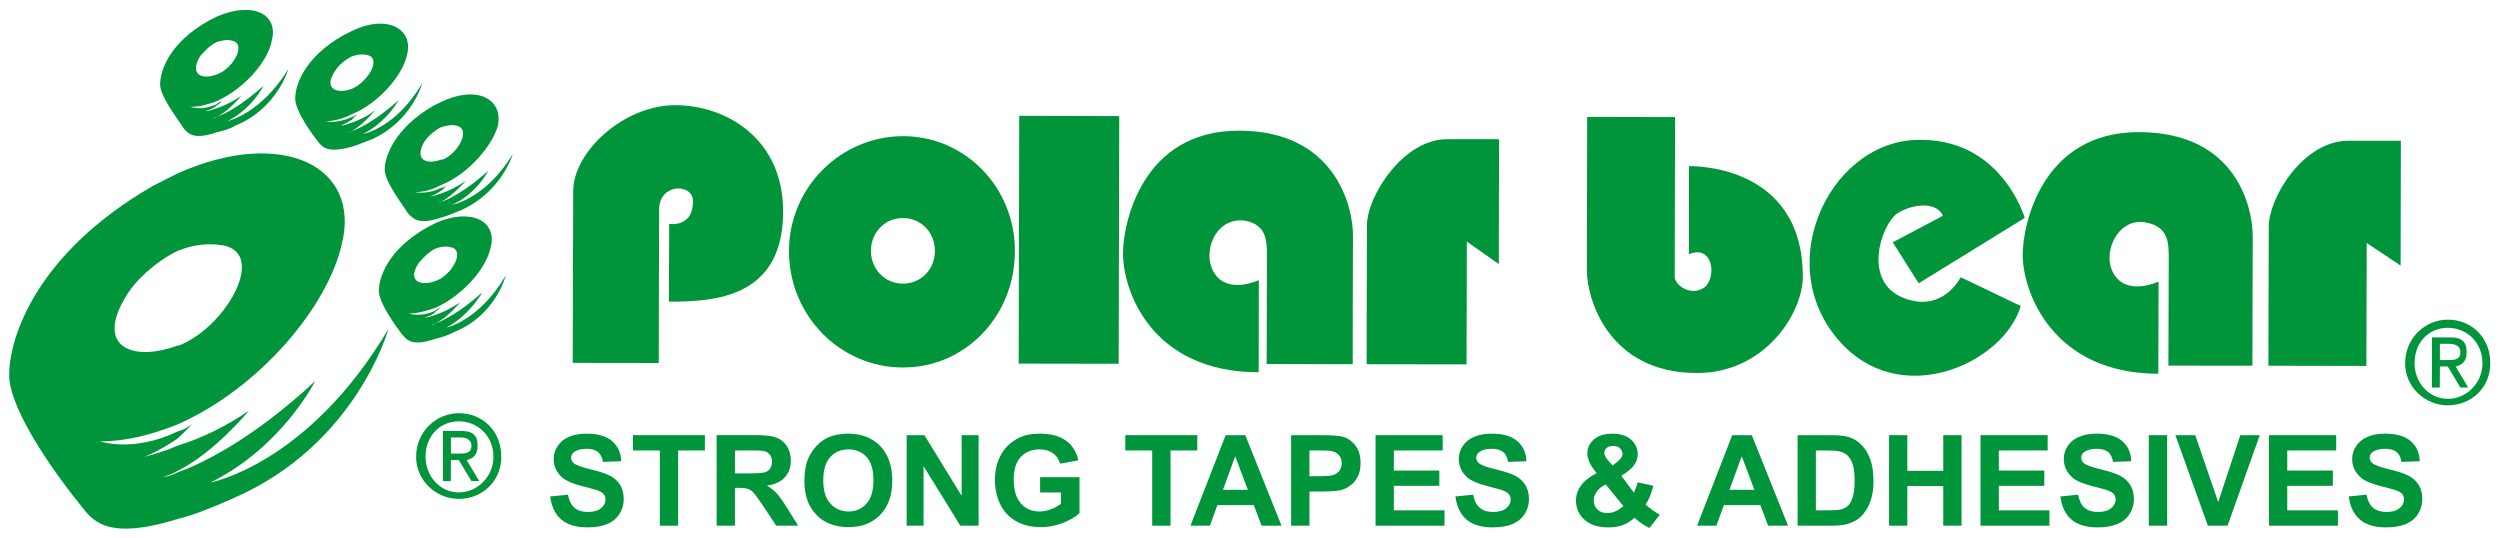 <?xml version="1.0" encoding="utf-8"?>
<!-- Generator: Adobe Illustrator 26.3.1, SVG Export Plug-In . SVG Version: 6.00 Build 0)  -->
<svg version="1.1" id="图层_1" xmlns="http://www.w3.org/2000/svg" xmlns:xlink="http://www.w3.org/1999/xlink" x="0px" y="0px"
	 viewBox="0 0 1035.69 222.97" style="enable-background:new 0 0 1035.69 222.97;" xml:space="preserve">
<style type="text/css">
	.st0{fill:#00953B;}
</style>
<g>
	<path class="st0" d="M1021.88,145.79c0.02-3.98-1.93-6-6.44-6h-1.38l-6.55,0l-0.04,20.77h3.28l0.04-8.73h3.27l5.23,8.73h3.23
		l-5.2-8.7C1019.95,151.16,1021.88,149.85,1021.88,145.79z M1010.79,149.17v-6.73h3.27h0.65c1.99,0,4.59,0.71,4.59,3.34
		c0,3.38-2.59,3.38-5.23,3.38H1010.79z"/>
	<path class="st0" d="M1014.06,132.42c-9.12,0-17.62,7.36-17.67,18.07c0,10.06,8.43,17.42,17.61,17.42
		c9.8,0.05,17.67-7.36,17.67-17.35C1031.73,139.82,1023.89,132.42,1014.06,132.42z M1014.01,165.22c-7.78,0-13.72-6.74-13.72-14.73
		c0-8.69,5.95-14.69,13.78-14.69c7.84,0,14.38,6.05,14.37,14.76C1028.44,158.57,1021.88,165.29,1014.01,165.22z"/>
	<g>
		<path class="st0" d="M190.07,171.17c-9.14,0-17.62,7.36-17.69,18.06c0,10.06,8.46,17.44,17.62,17.44
			c9.8,0.03,17.67-7.38,17.67-17.35C207.75,178.58,199.9,171.17,190.07,171.17z M190.01,203.98c-7.78,0-13.72-6.75-13.72-14.75
			c0-8.67,5.95-14.68,13.78-14.68c7.85,0,14.38,6.04,14.35,14.76C204.42,197.33,197.87,204.03,190.01,203.98z"/>
		<path class="st0" d="M197.87,184.55c0.05-3.98-1.94-6-6.44-6h-1.36l-6.55-0.02l-0.01,20.76h3.25l0.04-8.7h3.28l5.23,8.7h3.22
			l-5.2-8.68C195.93,189.92,197.87,188.6,197.87,184.55z M186.8,187.91v-6.69h3.28h0.64c1.98,0,4.59,0.7,4.59,3.33
			c0,3.36-2.61,3.36-5.23,3.36H186.8z"/>
		<path class="st0" d="M87.14,199.91c29.67-14.58,43.44-42.06,43.44-42.06c-26.3,24.52-47.45,34.44-57.21,37.94
			c-3.41,1.75-5.7,1.75-5.7,1.75c1.72-0.58,4.01-1.18,5.7-2.38c15.47-7.56,29.78-25.06,29.78-25.06c-9.17,6.41-20,11.64-29.73,14.58
			c-5.13,2.28-9.7,3.5-13.71,4.64c5.72-2.35,10.26-5.22,13.74-7.57c3.96-3.51,6.26-6.4,6.26-6.4c-1.67,1.71-3.99,2.87-6.26,3.47
			c-18.32,8.75-32.01,4.04-32.01,4.04c10.87,0.03,21.73-2.9,32.01-6.98c34.31-15.12,62.36-49,68.15-74.75
			c8.06-32.14-24.48-48.6-67.89-29.36c-3.47,1.76-6.89,3.52-10.32,5.23c-48.62,28.01-59.57,63.1-59.59,78.28
			c-0.03,15.78,22.74,45.67,29.05,53.32c5.09,6.46,10.19,15.78,40.49,6.48c6.88-1.72,14.31-4.64,23.46-8.74
			c50.89-22.12,64.12-70.06,64.12-70.06C127.67,192.38,87.14,199.91,87.14,199.91z M52.98,121.5c2.87-4.67,10.9-12.88,20.6-17.56
			c5.76-2.32,11.98-3.46,18.89-2.29c18.25,3.53,1.03,33.92-18.38,41.51h-0.59C54.65,150.14,38.64,143.64,52.98,121.5z"/>
		<path class="st0" d="M89.72,54.84c2.28-0.6,5.15-1.18,8-2.9c17.14-7.03,21.77-23.38,21.77-23.38
			C108,47.26,94.26,50.18,94.26,50.18c10.31-5.27,14.93-14.65,14.93-14.65c-9.19,8.21-16.03,11.71-19.47,12.88
			c-0.6,0.61-1.16,0.57-1.71,0.57c0,0,0.55,0,1.71-0.57c5.15-2.36,10.27-8.75,10.27-8.75c-3.38,2.34-6.84,4.08-10.27,5.22
			c-1.71,0.56-3.44,1.18-4.59,1.18c1.74-0.61,3.43-1.18,4.59-2.32c1.73-1.2,2.31-1.73,2.31-1.73c-0.57,0-1.71,0.54-2.31,1.15
			c-6.28,2.9-10.85,1.11-10.85,1.11c4.01,0.01,7.42-1.11,10.85-2.32c11.43-5.24,21.2-16.29,22.88-25.1
			c2.88-11.14-7.97-16.38-22.78-9.98c-1.14,0.56-2.29,1.18-3.45,1.76C69.8,17.96,66.33,29.64,66.33,34.96
			c0,5.2,7.96,15.18,9.66,18.09C77.7,54.83,79.45,58.32,89.72,54.84z M82.91,23.24c1.16-1.18,3.46-4.13,6.86-5.84
			c2.27-0.56,4.01-1.14,6.29-0.56c6.29,1.17,0.59,11.69-6.34,14.03C83.49,33.18,78.35,30.82,82.91,23.24z"/>
		<path class="st0" d="M145.67,60.79c2.29-0.58,4.58-1.74,8-2.91c17.15-7.57,21.2-23.33,21.2-23.33c-10.91,18.63-24.62,21-24.62,21
			c9.74-4.68,14.87-14.04,14.87-14.04c-9.14,8.16-15.99,11.67-19.45,12.84c-1.11,0.57-1.71,0.57-1.71,0.57
			c0.59,0,1.14-0.57,1.71-0.57c5.17-2.91,9.74-8.77,9.74-8.77c-2.87,2.37-6.28,4.09-9.74,5.27c-1.71,0.58-3.38,1.18-4.57,1.18
			c1.71-0.6,3.46-1.73,4.57-2.36c1.12-1.13,2.29-2.31,2.29-2.31c-1.16,0.58-1.69,1.18-2.29,1.15c-6.27,2.91-10.81,1.73-10.81,1.73
			c3.45,0,7.42-1.15,10.81-2.88c11.45-4.67,21.18-16.34,22.95-24.57c2.86-11.07-8.54-16.97-22.84-9.96
			c-1.14,0.59-2.29,1.18-3.46,1.75c-16.56,9.36-20.02,20.98-20.02,26.27c-0.03,5.29,7.43,15.26,9.68,18.16
			C133.69,60.78,135.34,63.68,145.67,60.79z M138.93,29.21c1.11-1.78,3.4-4.09,6.84-5.85c1.67-0.58,3.98-1.15,6.25-0.58
			c6.31,1.18,0.55,11.08-6.25,14.03C139.45,39.1,133.73,36.8,138.93,29.21z"/>
		<path class="st0" d="M187.3,84.82c10.29-4.62,14.9-13.99,14.9-13.99c-9.15,8.15-16.01,11.66-19.46,12.84
			c-1.15,0.59-1.69,0.59-1.69,0.59c0.54,0,1.13-0.59,1.69-0.59c5.15-2.9,10.31-8.78,10.31-8.78c-3.45,2.36-6.86,4.09-10.31,5.28
			c-1.69,0.57-3.37,1.17-4.55,1.17c2.24-0.6,3.45-1.76,4.6-2.36c1.71-1.18,2.26-2.34,2.26-2.34c-0.55,0.58-1.12,1.17-2.26,1.17
			c-5.77,2.93-10.88,1.76-10.88,1.76c3.99,0.01,7.46-1.19,10.88-2.92c11.4-4.64,21.16-16.32,23.47-24.54
			c2.26-11.09-8.57-16.96-23.39-9.95c-1.14,0.57-2.31,1.14-3.46,1.73c-15.99,9.3-20.03,21.04-20.03,26.28
			c-0.04,5.28,7.92,15.25,9.61,18.15c1.72,1.77,3.99,5.28,13.74,1.8c2.27-0.57,5.15-1.77,8.01-2.92
			c17.14-7.6,21.71-23.38,21.71-23.38C201.03,82.54,187.3,84.82,187.3,84.82z M175.92,58.5c1.19-1.75,3.49-4.1,6.88-5.84
			c2.27-0.59,4.03-1.16,6.32-0.59c6.26,1.16,0.56,11.74-5.76,14.04h-0.58C176.51,68.46,171.36,66.11,175.92,58.5z"/>
		<path class="st0" d="M184.94,135.73c9.71-5.24,14.84-14.59,14.84-14.59c-9.18,8.18-15.99,11.68-19.45,12.82
			c-0.55,0.59-1.13,0.59-1.69,0.59c0,0,0.56,0,1.69-0.59c5.17-2.34,10.33-8.74,10.33-8.74c-3.45,2.34-6.86,4.05-10.33,5.24
			c-1.69,0.57-3.39,1.15-4.56,1.15c1.75-0.58,3.44-1.15,4.56-2.34c1.16-1.14,2.3-1.71,2.3-1.71c-0.58,0-1.74,0.58-2.3,1.16
			c-6.25,2.89-10.88,1.15-10.88,1.15c3.49,0,7.49-1.15,10.88-2.32c11.51-5.26,21.22-16.38,22.96-25.14
			c2.85-11.1-8.57-16.41-22.87-10c-1.11,0.61-2.27,1.18-3.4,1.77c-16.58,9.31-20.06,21.01-20.06,26.31c0,5.23,7.42,15.17,9.66,18.11
			c1.73,1.77,3.4,5.3,13.72,1.77c2.27-0.58,4.61-1.16,8.02-2.89c17.14-7.01,21.17-23.38,21.17-23.38
			C198.62,132.83,184.94,135.73,184.94,135.73z M173.56,108.8c1.13-1.16,3.41-4.12,6.86-5.83c1.69-0.61,4.01-1.16,6.26-0.57
			c6.31,1.18,0.53,11.7-6.28,14.04C174.09,118.74,168.4,116.39,173.56,108.8z"/>
	</g>
	<path class="st0" d="M273.06,86.77c0-10.99,14.14-10.97,14.04-3.36c0,11.02-9.87,9.35-9.87,9.35l-0.13,32.2
		c19.07,0.03,47.27-1.62,47.32-37.23c0.08-30.56-23.88-44.14-44.65-44.16c-21.49-0.02-42.26,19.4-42.31,35.52
		c-0.08,16.11-0.2,71.24-0.2,71.24l35.64,0.05C272.91,150.37,273.06,96.96,273.06,86.77z"/>
	<path class="st0" d="M374.2,56.41c-25.71-0.02-47.28,21.1-47.34,47.45c-0.05,27.14,21.43,48.38,47.15,48.38
		c25.68,0.08,46.44-21.08,46.44-48.23C420.51,77.71,399.91,56.46,374.2,56.41z M374.04,117.5c-7.46,0-13.23-5.97-13.23-13.6
		c0.03-7.65,5.81-13.61,13.29-13.57c7.46,0,13.21,5.97,13.21,13.6C387.31,111.64,381.53,117.5,374.04,117.5z"/>
	<polygon class="st0" points="422.01,150.63 463.44,150.7 463.68,48.1 422.24,47.98 	"/>
	<path class="st0" d="M521.44,154.22l0.06-38.18c0,0-12.46,5.92-18.22-2.56c-5.8-8.49,0.12-23.77,12.5-22.06
		c9.12,1.73,9.12,8.51,9.07,15.25c0,6.82-0.1,44.12-0.1,44.12l35.65,0.1c0,0,0.01-41.61,0.1-53.45c0-11.85-7.38-43.25-47.13-43.31
		c-40.59-0.11-48.14,38.91-48.14,50.79C465.2,120.2,476.73,154.17,521.44,154.22z"/>
	<path class="st0" d="M607.67,100.08l13.25,9.33l0.11-51.73c0,0-2.47,0-21.48-0.01c-18.29-0.08-33.23,23.7-33.24,35.55
		c-0.1,11.05-0.14,57.67-0.14,57.67l41.39,0.06L607.67,100.08z"/>
	<path class="st0" d="M898.32,151.46l34.79,0.04c0,0,0.14-41.57,0.14-53.43c0-11.9-6.52-43.25-47.12-43.33
		c-40.6-0.07-48.18,38.93-48.18,50.82c0,15.3,12.32,49.24,56.2,49.27l0.1-38.19c0,0-12.43,5.95-18.17-2.56
		c-5.84-8.47,0.84-23.75,12.41-22.02c9.99,1.71,9.99,8.47,9.96,15.3C898.43,114.15,898.32,151.46,898.32,151.46z"/>
	<path class="st0" d="M980.47,100.67l14.05,9.36l0.1-51.74c0,0-2.46,0-21.55,0c-19.01-0.05-33.17,23.7-33.18,35.61
		c-0.02,10.97-0.15,57.61-0.15,57.61l40.59,0.08L980.47,100.67z"/>
	<path class="st0" d="M746.86,114.72c0.08-47.5-47.17-45.87-47.17-45.87l-0.01,36.48c9.93-4.23,11.55,9.34,6.61,13.6
		c-5.87,4.21-12.5-0.89-12.5-4.29c0-3.39,0.15-66.13,0.15-66.13l-36.42-0.08c0,0-0.12,52.58-0.12,63.65c0,11.79,9,42.38,45.44,42.45
		C731.03,154.61,746.73,130.01,746.86,114.72z"/>
	<path class="st0" d="M837.13,126.77l-24.85-11.92c0,0-7.51,15.27-24.05,8.42c-16.54-6.81-9.08-29.68-2.42-34.76
		c6.62-4.25,16.59-5.06,19.07,0.89l-20.76,10.99l10.76,16.97l43.93-27.09c0,0-9.85-33.92-45.46-32.29
		c-36.48,1.62-60.58,54.19-29.15,85.63C789.79,169.09,830.44,149.67,837.13,126.77z"/>
	<path class="st0" d="M252.81,197.13c-1.77-0.92-4.47-1.84-8.16-2.7c-3.64-0.86-5.97-1.73-6.92-2.52c-0.75-0.64-1.12-1.39-1.12-2.27
		c0-0.99,0.39-1.78,1.19-2.36c1.24-0.9,2.98-1.36,5.16-1.36c2.09,0,3.69,0.44,4.75,1.3c1.05,0.84,1.75,2.23,2.06,4.13l7.59-0.28
		c-0.13-3.47-1.36-6.22-3.74-8.3c-2.37-2.06-5.91-3.12-10.61-3.12c-2.87,0-5.3,0.45-7.35,1.34c-2.02,0.87-3.59,2.14-4.64,3.8
		c-1.12,1.66-1.65,3.45-1.65,5.35c0,2.96,1.15,5.51,3.44,7.58c1.63,1.47,4.47,2.7,8.5,3.7c3.13,0.82,5.17,1.35,6.03,1.66
		c1.29,0.45,2.21,0.98,2.72,1.59c0.53,0.65,0.78,1.39,0.78,2.25c0,1.38-0.61,2.62-1.86,3.62c-1.22,1.06-3.06,1.55-5.52,1.55
		c-2.3,0-4.1-0.58-5.46-1.73c-1.34-1.14-2.26-2.97-2.7-5.42l-7.35,0.72c0.5,4.18,2.01,7.32,4.56,9.55
		c2.54,2.19,6.18,3.27,10.91,3.27c3.22,0,5.97-0.48,8.12-1.37c2.19-0.92,3.88-2.31,5.09-4.19c1.18-1.89,1.76-3.87,1.76-6.03
		c0-2.35-0.48-4.34-1.46-5.96C255.94,199.33,254.55,198.06,252.81,197.13z"/>
	<polygon class="st0" points="262.23,186.62 273.36,186.62 273.36,217.78 280.93,217.78 280.93,186.62 292.02,186.62 292.02,180.28 
		262.23,180.28 	"/>
	<path class="st0" d="M321.77,204.4c-1.06-1.19-2.43-2.24-4.04-3.21c3.31-0.47,5.75-1.63,7.42-3.46c1.64-1.84,2.48-4.14,2.48-6.96
		c0-2.19-0.54-4.16-1.63-5.9c-1.11-1.72-2.55-2.9-4.38-3.58c-1.83-0.7-4.75-1.03-8.76-1.03h-15.98v37.5h7.59v-15.66h1.53
		c1.75,0,3.03,0.14,3.83,0.44c0.82,0.25,1.56,0.75,2.28,1.51c0.73,0.76,2.07,2.6,4.04,5.53l5.43,8.18h9.08l-4.59-7.33
		C324.29,207.51,322.81,205.49,321.77,204.4z M310.1,196.12h-5.63v-9.5h5.94c3.07,0,4.94,0.03,5.55,0.13
		c1.23,0.17,2.19,0.71,2.85,1.47c0.67,0.77,1.01,1.78,1.01,3.04c0,1.14-0.24,2.06-0.74,2.79c-0.54,0.77-1.26,1.28-2.13,1.6
		C316.01,195.96,313.75,196.12,310.1,196.12z"/>
	<path class="st0" d="M351.4,179.66c-3.04,0-5.74,0.49-8.08,1.46c-1.77,0.79-3.4,1.89-4.86,3.4c-1.49,1.53-2.63,3.25-3.52,5.15
		c-1.12,2.56-1.7,5.77-1.7,9.58c0,5.99,1.65,10.63,4.95,14.02c3.28,3.4,7.73,5.1,13.31,5.1c5.5,0,9.91-1.7,13.19-5.13
		c3.29-3.4,4.95-8.12,4.95-14.15c0-6.1-1.66-10.85-4.97-14.29C361.36,181.38,356.95,179.66,351.4,179.66z M358.95,208.63
		c-1.95,2.19-4.42,3.26-7.44,3.26c-3.05,0-5.53-1.1-7.52-3.3c-1.97-2.17-2.93-5.35-2.93-9.6c0-4.29,0.96-7.5,2.88-9.63
		c1.9-2.13,4.44-3.19,7.57-3.19c3.12,0,5.61,1.07,7.49,3.15c1.9,2.11,2.85,5.32,2.85,9.57C361.85,203.24,360.9,206.49,358.95,208.63
		z"/>
	<polygon class="st0" points="398.39,205.42 382.96,180.28 375.61,180.28 375.61,217.78 382.62,217.78 382.62,193.11 397.84,217.78 
		405.41,217.78 405.41,180.28 398.39,180.28 	"/>
	<path class="st0" d="M430.88,204.01h8.64v4.73c-1.14,0.86-2.5,1.61-4.09,2.21c-1.59,0.62-3.16,0.94-4.76,0.94
		c-3.19,0-5.82-1.1-7.75-3.34c-1.97-2.24-2.97-5.51-2.97-9.97c0-4.08,0.99-7.2,2.92-9.27c1.93-2.08,4.57-3.15,7.88-3.15
		c2.18,0,4.01,0.53,5.46,1.6c1.45,1.06,2.46,2.49,2.98,4.32l7.53-1.38c-0.75-3.47-2.42-6.16-5.04-8.11
		c-2.63-1.94-6.26-2.93-10.92-2.93c-3.56,0-6.56,0.62-8.96,1.89c-3.18,1.62-5.55,3.97-7.18,6.96c-1.64,3.03-2.45,6.49-2.45,10.37
		c0,3.62,0.74,6.95,2.19,9.97c1.45,3.07,3.66,5.41,6.59,7.06c2.9,1.65,6.31,2.46,10.24,2.46c3.06,0,6.13-0.56,9.14-1.74
		c3.01-1.16,5.31-2.53,6.89-4.08v-14.86h-16.33V204.01z"/>
	<polygon class="st0" points="496.01,180.28 466.18,180.28 466.18,186.62 477.33,186.62 477.33,217.78 484.93,217.78 484.93,186.62 
		496.01,186.62 	"/>
	<path class="st0" d="M507.77,180.28l-14.59,37.5h8.07l3.07-8.53h15.1l3.21,8.53h8.27l-15-37.5H507.77z M506.63,202.92l5.09-13.91
		l5.23,13.91H506.63z"/>
	<path class="st0" d="M556.07,180.87c-1.39-0.38-4.39-0.59-9-0.59h-12.19v37.5h7.6v-14.15h4.94c3.4,0,6.07-0.2,7.87-0.53
		c1.34-0.31,2.64-0.89,3.9-1.82c1.31-0.86,2.38-2.11,3.2-3.69c0.86-1.56,1.27-3.48,1.27-5.78c0-2.98-0.71-5.41-2.19-7.29
		C560.02,182.63,558.21,181.42,556.07,180.87z M554.99,194.86c-0.59,0.83-1.34,1.46-2.38,1.86c-1.01,0.36-3.01,0.56-5.99,0.56h-4.15
		v-10.66h3.65c2.75,0,4.57,0.07,5.47,0.25c1.24,0.21,2.25,0.73,3.07,1.66c0.8,0.9,1.19,2.04,1.19,3.41
		C555.85,193.04,555.55,194.01,554.99,194.86z"/>
	<polygon class="st0" points="577.44,201.26 596.28,201.26 596.28,194.94 577.44,194.94 577.44,186.62 597.67,186.62 597.67,180.28 
		569.86,180.28 569.86,217.78 598.43,217.78 598.43,211.42 577.44,211.42 	"/>
	<path class="st0" d="M627.79,197.13c-1.81-0.92-4.51-1.84-8.15-2.7c-3.68-0.86-6-1.73-6.95-2.52c-0.74-0.64-1.11-1.39-1.11-2.27
		c0-0.99,0.42-1.78,1.22-2.36c1.21-0.9,2.95-1.36,5.11-1.36c2.14,0,3.72,0.44,4.79,1.3c1.05,0.84,1.75,2.23,2.07,4.13l7.58-0.28
		c-0.12-3.47-1.36-6.22-3.74-8.3c-2.34-2.06-5.89-3.12-10.61-3.12c-2.86,0-5.31,0.45-7.36,1.34c-2.01,0.87-3.6,2.14-4.66,3.8
		c-1.09,1.66-1.64,3.45-1.64,5.35c0,2.96,1.15,5.51,3.45,7.58c1.65,1.47,4.48,2.7,8.52,3.7c3.15,0.82,5.13,1.35,6.04,1.66
		c1.27,0.45,2.19,0.98,2.71,1.59c0.54,0.65,0.78,1.39,0.78,2.25c0,1.38-0.59,2.62-1.85,3.62c-1.25,1.06-3.1,1.55-5.52,1.55
		c-2.28,0-4.13-0.58-5.45-1.73c-1.35-1.14-2.28-2.97-2.71-5.42l-7.36,0.72c0.52,4.18,2.01,7.32,4.56,9.55
		c2.55,2.19,6.18,3.27,10.9,3.27c3.26,0,5.97-0.48,8.14-1.37c2.2-0.92,3.89-2.31,5.07-4.19c1.21-1.89,1.79-3.87,1.79-6.03
		c0-2.35-0.49-4.34-1.47-5.96C630.91,199.33,629.52,198.06,627.79,197.13z"/>
	<path class="st0" d="M681.7,208.99c0.55-0.72,1.05-1.61,1.55-2.7c0.49-1.04,1.03-2.75,1.69-5.05l-6.51-1.41
		c-0.43,1.69-0.95,3.14-1.6,4.21l-5.15-6.92c2.7-1.7,4.54-3.27,5.42-4.61c0.9-1.38,1.38-2.79,1.38-4.29c0-2.39-0.94-4.42-2.73-6.07
		c-1.83-1.64-4.41-2.49-7.65-2.49c-3.36,0-5.94,0.8-7.75,2.38c-1.85,1.6-2.74,3.5-2.74,5.75c0,1.23,0.33,2.52,0.99,3.9
		c0.59,1.37,1.59,2.82,2.84,4.32c-2.8,1.46-4.97,3.1-6.39,5.03c-1.44,1.93-2.16,4.08-2.16,6.46c0,2.68,0.92,5.02,2.76,7.04
		c2.35,2.61,5.89,3.95,10.56,3.95c2.35,0,4.39-0.34,6.11-0.97c1.68-0.64,3.31-1.65,4.83-3.04c1.96,1.82,4.01,3.22,6.15,4.25
		l4.34-5.49c-0.6-0.28-1.57-0.86-2.83-1.77C683.55,210.56,682.5,209.77,681.7,208.99z M665.58,185.58c0.67-0.59,1.56-0.85,2.7-0.85
		c1.15,0,2.12,0.29,2.81,0.97c0.68,0.63,1.06,1.42,1.06,2.34c0,1.1-0.74,2.22-2.19,3.29l-1.9,1.5l-1.82-2.06
		c-1.1-1.26-1.64-2.32-1.64-3.23C664.6,186.79,664.95,186.15,665.58,185.58z M669.11,211.89c-1.05,0.45-2.12,0.65-3.25,0.65
		c-1.73,0-3.09-0.47-4.07-1.47c-1.05-0.97-1.56-2.24-1.56-3.78c0-1.22,0.42-2.43,1.26-3.61c0.79-1.18,2.06-2.2,3.72-3.01l7.33,9.02
		C671.3,210.69,670.18,211.46,669.11,211.89z"/>
	<path class="st0" d="M717.62,180.28l-14.56,37.5h8l3.11-8.53h15.09l3.24,8.53h8.24l-15.02-37.5H717.62z M716.48,202.92l5.09-13.91
		l5.24,13.91H716.48z"/>
	<path class="st0" d="M771.32,184.47c-1.55-1.66-3.44-2.83-5.65-3.47c-1.63-0.49-3.98-0.72-7.13-0.72h-13.83v37.5h14.24
		c2.8,0,5.01-0.28,6.69-0.79c2.23-0.75,4.01-1.71,5.33-3.02c1.73-1.67,3.07-3.89,4-6.61c0.78-2.23,1.16-4.89,1.16-7.97
		c0-3.51-0.42-6.45-1.23-8.84C774.08,188.13,772.9,186.09,771.32,184.47z M767.53,205.89c-0.45,1.69-1.13,2.92-1.96,3.65
		c-0.8,0.73-1.81,1.22-3.05,1.53c-0.93,0.24-2.47,0.35-4.58,0.35h-5.67v-24.8h3.44c3.06,0,5.15,0.08,6.18,0.35
		c1.4,0.31,2.6,0.87,3.51,1.75c0.92,0.88,1.67,2.08,2.12,3.65c0.56,1.57,0.79,3.76,0.79,6.69
		C768.33,201.95,768.1,204.22,767.53,205.89z"/>
	<polygon class="st0" points="805.05,195.06 790.16,195.06 790.16,180.28 782.59,180.28 782.59,217.78 790.16,217.78 790.16,201.35 
		805.05,201.35 805.05,217.78 812.63,217.78 812.63,180.28 805.05,180.28 	"/>
	<polygon class="st0" points="828.06,201.26 846.91,201.26 846.91,194.94 828.06,194.94 828.06,186.62 848.29,186.62 848.29,180.28 
		820.48,180.28 820.48,217.78 849.04,217.78 849.04,211.42 828.06,211.42 	"/>
	<path class="st0" d="M878.37,197.13c-1.75-0.92-4.45-1.84-8.1-2.7c-3.69-0.86-6-1.73-6.94-2.52c-0.78-0.64-1.12-1.39-1.12-2.27
		c0-0.99,0.4-1.78,1.19-2.36c1.24-0.9,2.95-1.36,5.13-1.36c2.12,0,3.7,0.44,4.8,1.3c1.01,0.84,1.74,2.23,2.05,4.13l7.55-0.28
		c-0.1-3.47-1.35-6.22-3.71-8.3c-2.39-2.06-5.89-3.12-10.6-3.12c-2.89,0-5.32,0.45-7.35,1.34c-2.04,0.87-3.61,2.14-4.67,3.8
		c-1.09,1.66-1.62,3.45-1.62,5.35c0,2.96,1.15,5.51,3.43,7.58c1.63,1.47,4.47,2.7,8.5,3.7c3.17,0.82,5.18,1.35,6.04,1.66
		c1.3,0.45,2.22,0.98,2.74,1.59c0.49,0.65,0.78,1.39,0.78,2.25c0,1.38-0.65,2.62-1.88,3.62c-1.22,1.06-3.07,1.55-5.48,1.55
		c-2.33,0-4.14-0.58-5.5-1.73c-1.34-1.14-2.25-2.97-2.7-5.42l-7.34,0.72c0.52,4.18,2.02,7.32,4.55,9.55
		c2.53,2.19,6.19,3.27,10.91,3.27c3.28,0,5.96-0.48,8.16-1.37c2.18-0.92,3.86-2.31,5.04-4.19c1.19-1.89,1.8-3.87,1.8-6.03
		c0-2.35-0.5-4.34-1.49-5.96C881.53,199.33,880.14,198.06,878.37,197.13z"/>
	<rect x="890.19" y="180.28" class="st0" width="7.6" height="37.5"/>
	<polygon class="st0" points="918.96,208.03 909.43,180.28 901.21,180.28 914.67,217.78 922.83,217.78 936.16,180.28 928.11,180.28 
			"/>
	<polygon class="st0" points="947.56,201.26 966.44,201.26 966.44,194.94 947.56,194.94 947.56,186.62 967.83,186.62 967.83,180.28 
		940,180.28 940,217.78 968.54,217.78 968.54,211.42 947.56,211.42 	"/>
	<path class="st0" d="M997.91,197.13c-1.76-0.92-4.46-1.84-8.13-2.7c-3.68-0.86-5.98-1.73-6.92-2.52c-0.79-0.64-1.16-1.39-1.16-2.27
		c0-0.99,0.4-1.78,1.21-2.36c1.24-0.9,2.95-1.36,5.13-1.36c2.11,0,3.72,0.44,4.76,1.3c1.08,0.84,1.77,2.23,2.08,4.13l7.59-0.28
		c-0.13-3.47-1.37-6.22-3.74-8.3c-2.36-2.06-5.91-3.12-10.64-3.12c-2.87,0-5.28,0.45-7.33,1.34c-2.03,0.87-3.58,2.14-4.66,3.8
		c-1.09,1.66-1.65,3.45-1.65,5.35c0,2.96,1.17,5.51,3.46,7.58c1.61,1.47,4.46,2.7,8.5,3.7c3.17,0.82,5.15,1.35,6.02,1.66
		c1.32,0.45,2.24,0.98,2.75,1.59c0.51,0.65,0.76,1.39,0.76,2.25c0,1.38-0.62,2.62-1.85,3.62c-1.23,1.06-3.07,1.55-5.5,1.55
		c-2.29,0-4.12-0.58-5.48-1.73c-1.36-1.14-2.27-2.97-2.72-5.42l-7.34,0.72c0.51,4.18,2.02,7.32,4.59,9.55
		c2.5,2.19,6.15,3.27,10.9,3.27c3.24,0,5.96-0.48,8.16-1.37c2.15-0.92,3.84-2.31,5.04-4.19c1.18-1.89,1.77-3.87,1.77-6.03
		c0-2.35-0.45-4.34-1.49-5.96C1001.04,199.33,999.67,198.06,997.91,197.13z"/>
</g>
</svg>
